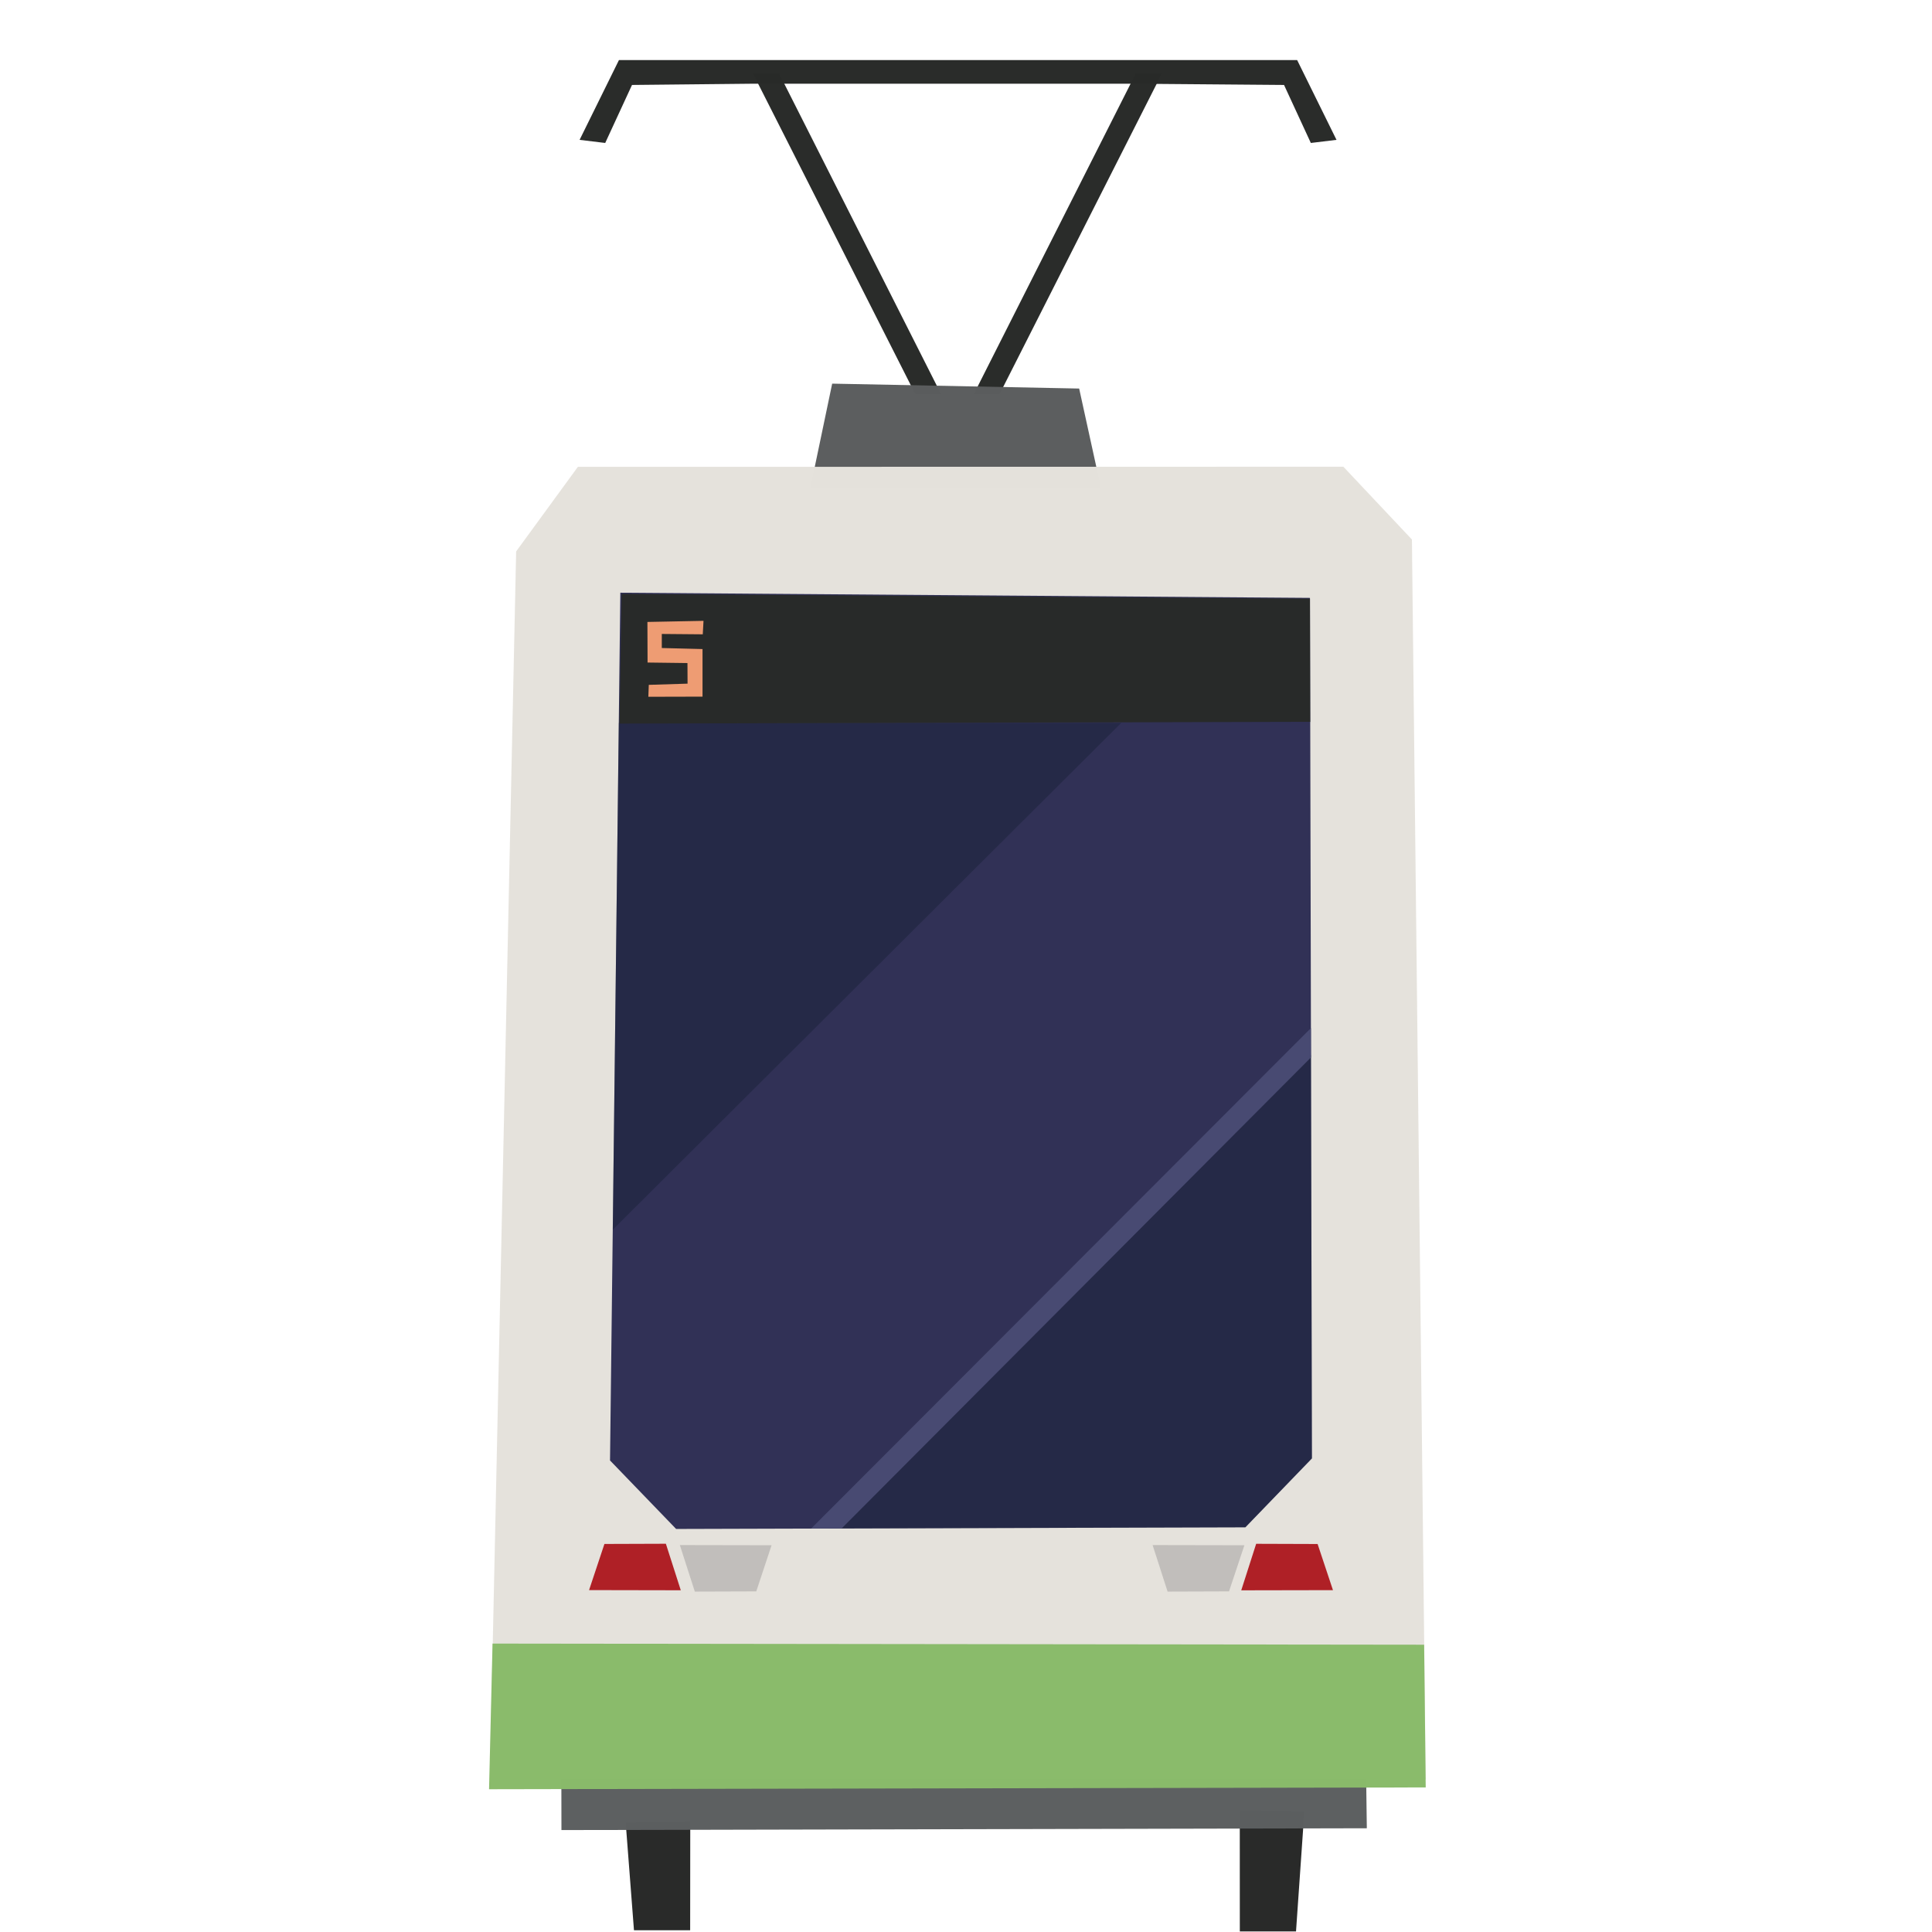 <?xml version="1.0" encoding="UTF-8" standalone="no"?>
<!DOCTYPE svg PUBLIC "-//W3C//DTD SVG 1.1//EN" "http://www.w3.org/Graphics/SVG/1.1/DTD/svg11.dtd">
<!-- Скачано с сайта svg4.ru / Downloaded from svg4.ru -->
<svg width="800px" height="800px" viewBox="-100 0 500 500" version="1.1" xmlns="http://www.w3.org/2000/svg" xmlns:xlink="http://www.w3.org/1999/xlink" xml:space="preserve" xmlns:serif="http://www.serif.com/" style="fill-rule:evenodd;clip-rule:evenodd;stroke-linejoin:round;stroke-miterlimit:2;">
    <g id="light-rail-outbound" transform="matrix(0.635,0,0,0.635,-4.369,-109.6)">
        <g transform="matrix(2,0,0,2,-2545.04,-570.778)">
            <path d="M1461.32,765.277L1449.87,765.277L1449.86,740.616L1463.02,740.827L1461.32,765.277Z" style="fill:rgb(40,41,40);fill-opacity:0.99;fill-rule:nonzero;"/>
        </g>
        <g transform="matrix(2,0,0,2,-2543.32,-570.778)">
            <path d="M1325.55,765.027L1337,765.027L1337.02,742.866L1323.86,743.077L1325.55,765.027Z" style="fill:rgb(40,41,40);fill-opacity:0.99;fill-rule:nonzero;"/>
        </g>
        <g transform="matrix(2,0,0,2,-2543.9,-570.778)">
            <path d="M1350.09,386.669L1383.17,452.002L1388.42,452.002L1355.42,386.669" style="fill:rgb(41,43,41);fill-opacity:0.99;fill-rule:nonzero;"/>
        </g>
        <g transform="matrix(2,0,0,2,-2543.9,-570.778)">
            <path d="M1433.42,386.669L1400.34,452.002L1395.09,452.002L1428.09,386.669" style="fill:rgb(41,43,41);fill-opacity:0.99;fill-rule:nonzero;"/>
        </g>
        <g transform="matrix(2,0,0,2,-2543.9,-570.778)">
            <path d="M1311.02,719.938L1311.06,744.617L1475.18,744.25L1474.86,720.167L1311.02,719.938Z" style="fill:rgb(92,95,96);fill-opacity:0.99;fill-rule:nonzero;"/>
        </g>
        <g transform="matrix(2,0,0,2,-2543.9,-570.778)">
            <path d="M1366.23,449.866L1361.78,471.137L1420.98,471.032L1416.56,450.866L1366.23,449.866Z" style="fill:rgb(91,93,94);fill-opacity:0.99;fill-rule:nonzero;"/>
        </g>
        <g transform="matrix(2,0,0,2,-2543.9,-570.778)">
            <path d="M1296.47,734.277L1487.18,734.277L1484.37,481.63L1470.4,466.797L1314.41,466.821L1301.83,484.057L1296.47,734.277Z" style="fill:rgb(229,226,220);fill-opacity:0.99;fill-rule:nonzero;"/>
        </g>
        <g transform="matrix(2,0,0,2,-2543.9,-570.778)">
            <path d="M1323.06,492.468L1320.96,669.298L1334.43,683.259L1450.43,682.921L1463.99,668.881L1463.59,493.522L1323.06,492.468Z" style="fill:rgb(49,49,86);fill-rule:nonzero;"/>
            <clipPath id="_clip1">
                <path d="M1323.06,492.468L1320.96,669.298L1334.43,683.259L1450.43,682.921L1463.99,668.881L1463.59,493.522L1323.06,492.468Z" clip-rule="nonzero"/>
            </clipPath>
            <g clip-path="url(#_clip1)">
                <path d="M1466.29,686.245L1466.32,584.234L1366.32,679.722L1365.07,686.272L1466.29,686.245Z" style="fill:rgb(12,24,37);fill-opacity:0.3;fill-rule:nonzero;"/>
                <path d="M1425.14,518.991L1318.71,625.073L1318.78,518.995L1425.14,518.991Z" style="fill:rgb(12,24,37);fill-opacity:0.3;fill-rule:nonzero;"/>
                <path d="M1361.94,683.179L1368.15,683.161L1463.8,587.171L1463.79,581.189L1361.94,683.179Z" style="fill:rgb(73,75,114);fill-opacity:0.99;fill-rule:nonzero;"/>
                <path d="M1323.33,492.713L1322.88,519.142L1463.75,518.775L1463.68,493.692L1323.33,492.713Z" style="fill:rgb(41,43,41);fill-opacity:0.99;fill-rule:nonzero;"/>
            </g>
        </g>
        <g transform="matrix(2,0,0,2,-2543.9,-570.778)">
            <path d="M1331.51,503.74L1331.51,500.875L1339.86,500.948L1340.01,498.203L1328.58,498.428L1328.61,506.699L1336.74,506.804L1336.76,511.002L1328.86,511.248L1328.77,513.676L1339.81,513.648L1339.81,503.953" style="fill:rgb(240,157,116);fill-opacity:0.99;fill-rule:nonzero;"/>
        </g>
        <g transform="matrix(2,0,0,2,-2543.9,-570.778)">
            <path d="M1447.1,695.981L1450.23,686.579L1431.53,686.543L1434.58,696.022L1447.1,695.981Z" style="fill:rgb(193,190,187);fill-opacity:0.99;fill-rule:nonzero;"/>
        </g>
        <g transform="matrix(2,0,0,2,-2543.9,-570.778)">
            <path d="M1350.76,695.981L1353.88,686.579L1335.19,686.543L1338.24,696.022L1350.76,695.981Z" style="fill:rgb(193,190,187);fill-opacity:0.99;fill-rule:nonzero;"/>
        </g>
        <g transform="matrix(2,0,0,2,-2543.9,-570.778)">
            <path d="M1297.02,706.616L1296.31,736.295L1487.18,735.928L1486.86,706.845L1297.02,706.616Z" style="fill:rgb(137,187,106);fill-opacity:0.99;fill-rule:nonzero;"/>
        </g>
        <g transform="matrix(2,0,0,2,-2543.9,-570.778)">
            <path d="M1319.82,686.314L1316.69,695.716L1335.38,695.752L1332.34,686.272L1319.82,686.314Z" style="fill:rgb(175,31,37);fill-opacity:0.99;fill-rule:nonzero;"/>
        </g>
        <g transform="matrix(2,0,0,2,-2543.9,-570.778)">
            <path d="M1465.15,686.324L1468.28,695.726L1449.59,695.762L1452.63,686.283L1465.15,686.324Z" style="fill:rgb(175,31,37);fill-opacity:0.99;fill-rule:nonzero;"/>
        </g>
        <g transform="matrix(2,0,0,2,-2543.9,-570.778)">
            <path d="M1428,388.75L1458.31,389L1463.77,400.821L1469,400.188L1460.98,383.928L1322.78,383.928L1314.76,400.188L1319.98,400.821L1325.44,389L1349.76,388.75" style="fill:rgb(41,43,41);fill-opacity:0.99;fill-rule:nonzero;"/>
        </g>
    </g>
</svg>